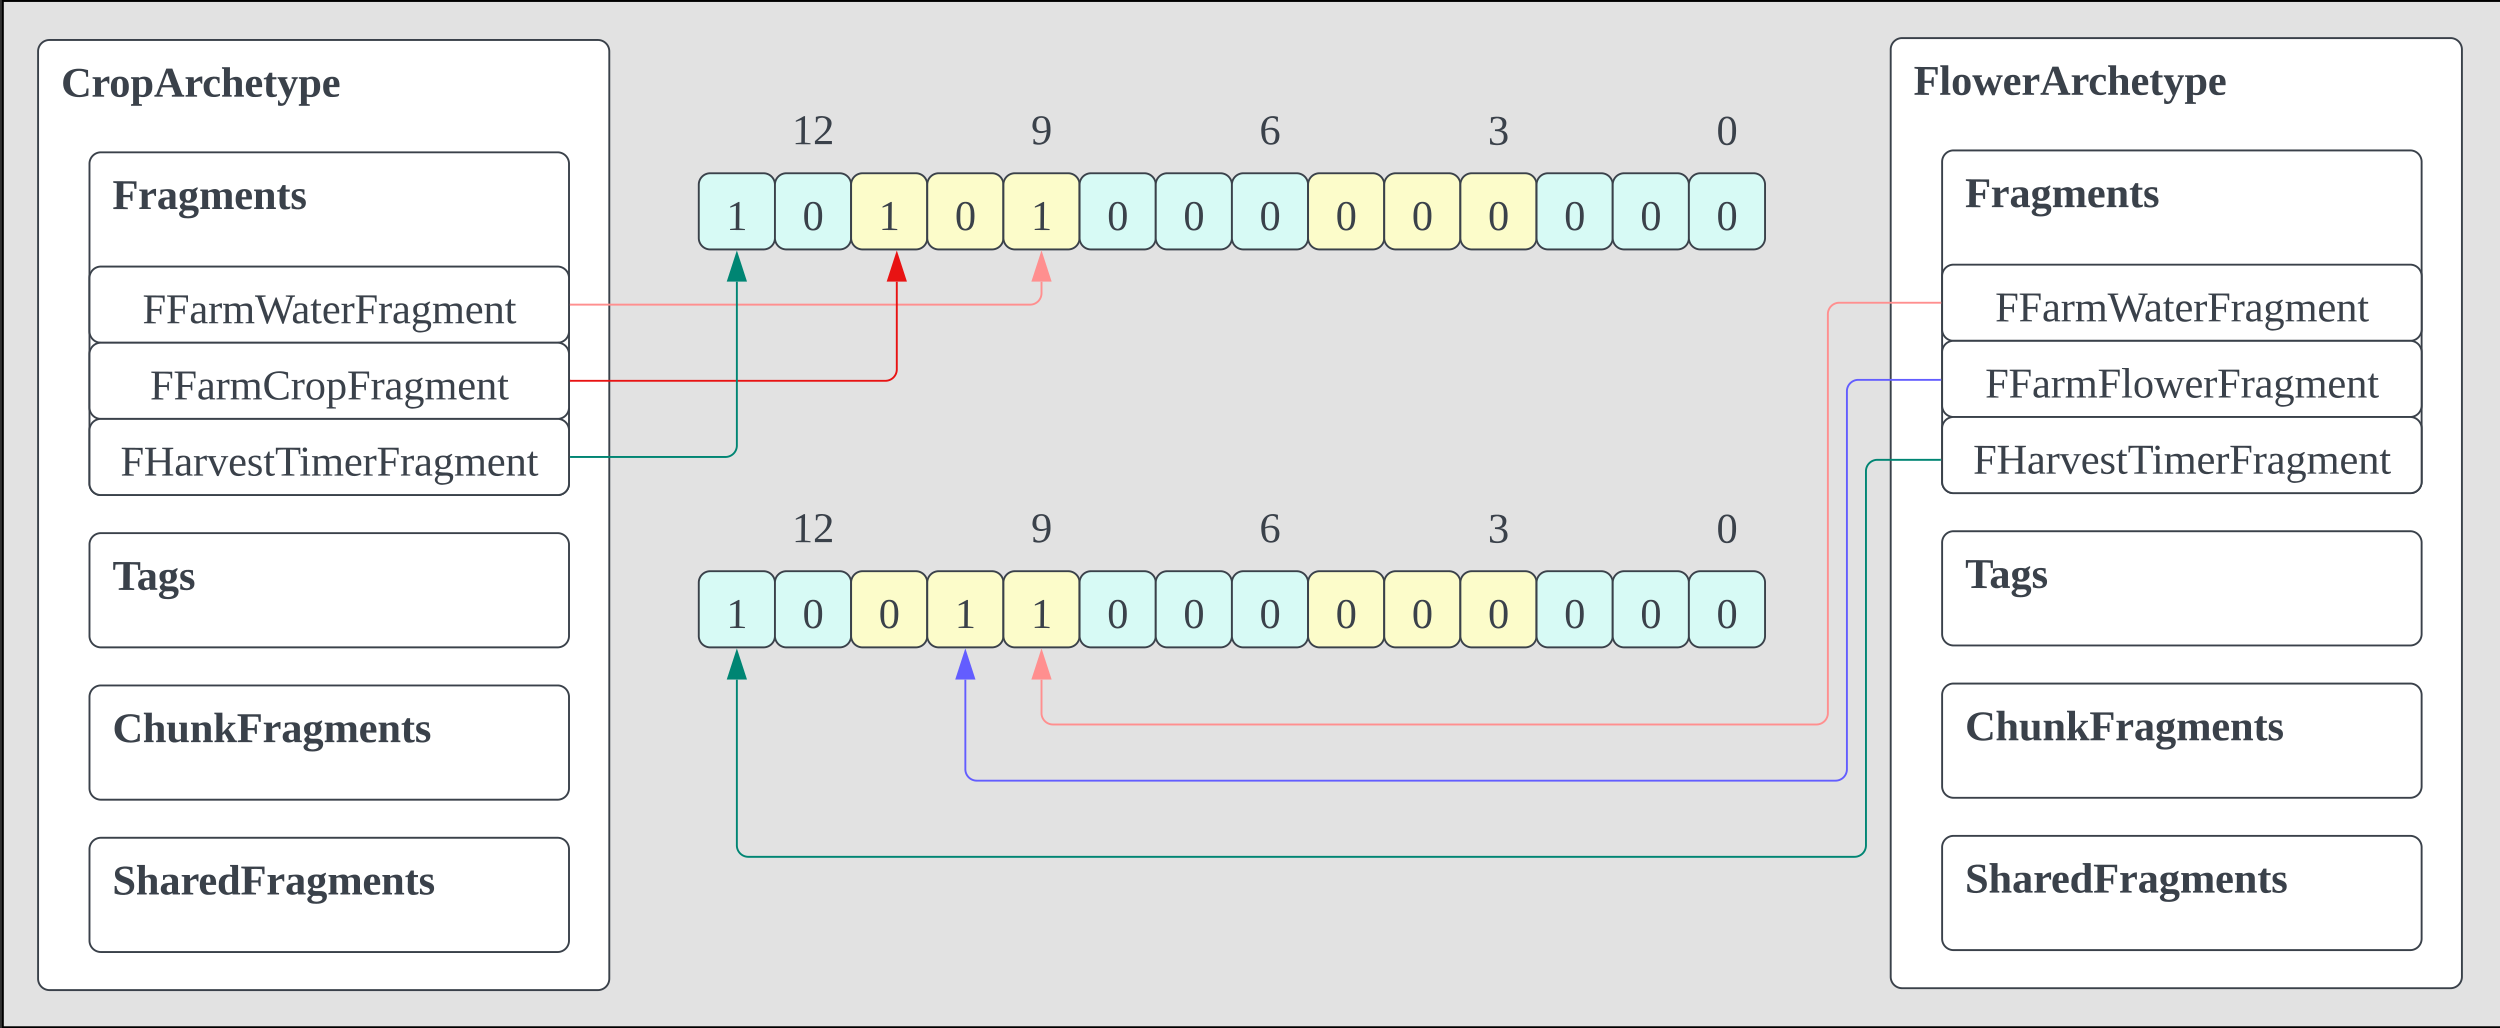 <svg width="1313" height="540" xmlns="http://www.w3.org/2000/svg" xmlns:xlink="http://www.w3.org/1999/xlink"><rect width="100%" height="100%" fill="#333333" stroke="none"/><path stroke="#000" fill="#e2e2e2" d="M1.5.5h1315v539H1.5z"/><path d="M20 27a6 6 0 0 1 6-6h288a6 6 0 0 1 6 6v487a6 6 0 0 1-6 6H26a6 6 0 0 1-6-6V27z" stroke="#3a414a" fill="#fff"/><use xlink:href="#a" transform="translate(372 290.778)" y="-240" x="-340"/><path d="M367 97a6 6 0 0 1 6-6h28a6 6 0 0 1 6 6v28a6 6 0 0 1-6 6h-28a6 6 0 0 1-6-6V97z" stroke="#3a414a" fill="#d7faf5"/><use xlink:href="#b" transform="translate(721.444 360.778)" y="-240" x="-340"/><path d="M407 97a6 6 0 0 1 6-6h28a6 6 0 0 1 6 6v28a6 6 0 0 1-6 6h-28a6 6 0 0 1-6-6V97z" stroke="#3a414a" fill="#d7faf5"/><use xlink:href="#c" transform="translate(761.444 360.778)" y="-240" x="-340"/><path d="M447 97a6 6 0 0 1 6-6h28a6 6 0 0 1 6 6v28a6 6 0 0 1-6 6h-28a6 6 0 0 1-6-6V97z" stroke="#3a414a" fill="#fcfcca"/><use xlink:href="#b" transform="translate(801.444 360.778)" y="-240" x="-340"/><path d="M487 97a6 6 0 0 1 6-6h28a6 6 0 0 1 6 6v28a6 6 0 0 1-6 6h-28a6 6 0 0 1-6-6V97z" stroke="#3a414a" fill="#fcfcca"/><use xlink:href="#c" transform="translate(841.444 360.778)" y="-240" x="-340"/><path d="M527 97a6 6 0 0 1 6-6h28a6 6 0 0 1 6 6v28a6 6 0 0 1-6 6h-28a6 6 0 0 1-6-6V97z" stroke="#3a414a" fill="#fcfcca"/><use xlink:href="#b" transform="translate(881.444 360.778)" y="-240" x="-340"/><path d="M567 97a6 6 0 0 1 6-6h28a6 6 0 0 1 6 6v28a6 6 0 0 1-6 6h-28a6 6 0 0 1-6-6V97z" stroke="#3a414a" fill="#d7faf5"/><use xlink:href="#c" transform="translate(921.444 360.778)" y="-240" x="-340"/><path d="M607 97a6 6 0 0 1 6-6h28a6 6 0 0 1 6 6v28a6 6 0 0 1-6 6h-28a6 6 0 0 1-6-6V97z" stroke="#3a414a" fill="#d7faf5"/><use xlink:href="#c" transform="translate(961.444 360.778)" y="-240" x="-340"/><path d="M647 97a6 6 0 0 1 6-6h28a6 6 0 0 1 6 6v28a6 6 0 0 1-6 6h-28a6 6 0 0 1-6-6V97z" stroke="#3a414a" fill="#d7faf5"/><use xlink:href="#c" transform="translate(1001.44 360.778)" y="-240" x="-340"/><path d="M687 97a6 6 0 0 1 6-6h28a6 6 0 0 1 6 6v28a6 6 0 0 1-6 6h-28a6 6 0 0 1-6-6V97z" stroke="#3a414a" fill="#fcfcca"/><use xlink:href="#c" transform="translate(1041.44 360.778)" y="-240" x="-340"/><path d="M727 97a6 6 0 0 1 6-6h28a6 6 0 0 1 6 6v28a6 6 0 0 1-6 6h-28a6 6 0 0 1-6-6V97z" stroke="#3a414a" fill="#fcfcca"/><use xlink:href="#c" transform="translate(1081.44 360.778)" y="-240" x="-340"/><path d="M767 97a6 6 0 0 1 6-6h28a6 6 0 0 1 6 6v28a6 6 0 0 1-6 6h-28a6 6 0 0 1-6-6V97z" stroke="#3a414a" fill="#fcfcca"/><use xlink:href="#c" transform="translate(1121.44 360.778)" y="-240" x="-340"/><path d="M807 97a6 6 0 0 1 6-6h28a6 6 0 0 1 6 6v28a6 6 0 0 1-6 6h-28a6 6 0 0 1-6-6V97z" stroke="#3a414a" fill="#d7faf5"/><use xlink:href="#c" transform="translate(1161.44 360.778)" y="-240" x="-340"/><path d="M847 97a6 6 0 0 1 6-6h28a6 6 0 0 1 6 6v28a6 6 0 0 1-6 6h-28a6 6 0 0 1-6-6V97z" stroke="#3a414a" fill="#d7faf5"/><use xlink:href="#c" transform="translate(1201.44 360.778)" y="-240" x="-340"/><path d="M887 97a6 6 0 0 1 6-6h28a6 6 0 0 1 6 6v28a6 6 0 0 1-6 6h-28a6 6 0 0 1-6-6V97z" stroke="#3a414a" fill="#d7faf5"/><use xlink:href="#c" transform="translate(1241.44 360.778)" y="-240" x="-340"/><path d="M47 86a6 6 0 0 1 6-6h239.84a6 6 0 0 1 6 6v168a6 6 0 0 1-6 6H53a6 6 0 0 1-6-6V86z" stroke="#3a414a" fill="#fff"/><use xlink:href="#d" transform="translate(399 349.778)" y="-240" x="-340"/><path d="M47 146a6 6 0 0 1 6-6h239.84a6 6 0 0 1 6 6v28a6 6 0 0 1-6 6H53a6 6 0 0 1-6-6v-28z" stroke="#3a414a" fill="#fff"/><use xlink:href="#e" transform="translate(414.79 409.778)" y="-240" x="-340"/><path d="M47 186a6 6 0 0 1 6-6h239.84a6 6 0 0 1 6 6v28a6 6 0 0 1-6 6H53a6 6 0 0 1-6-6v-28z" stroke="#3a414a" fill="#fff"/><use xlink:href="#f" transform="translate(418.741 449.778)" y="-240" x="-340"/><path d="M47 226a6 6 0 0 1 6-6h239.84a6 6 0 0 1 6 6v28a6 6 0 0 1-6 6H53a6 6 0 0 1-6-6v-28z" stroke="#3a414a" fill="#fff"/><use xlink:href="#g" transform="translate(403.216 489.778)" y="-240" x="-340"/><path d="M299.84 160H541a6 6 0 0 0 6-6v-6.12" stroke="#ff8f8f" fill="none"/><path d="M299.85 160.5h-.5v-1h.5v1z" stroke="#ff8f8f" stroke-width=".05" fill="#ff8f8f"/><path d="m547 133.12 4.63 14.26h-9.26l4.63-14.26z" stroke="#ff8f8f" fill="#ff8f8f"/><path d="M299.84 200H465a6 6 0 0 0 6-6v-46.12" stroke="#e81313" fill="none"/><path d="M299.85 200.5h-.5v-1h.5v1z" stroke="#e81313" stroke-width=".05" fill="#e81313"/><path d="m471 133.12 4.63 14.26h-9.26l4.63-14.26z" stroke="#e81313" fill="#e81313"/><path d="M299.84 240H381a6 6 0 0 0 6-6v-86.12" stroke="#008573" fill="none"/><path d="M299.85 240.5h-.5v-1h.5v1z" stroke="#008573" stroke-width=".05" fill="#008573"/><path d="m387 133.12 4.63 14.26h-9.26l4.63-14.26z" stroke="#008573" fill="#008573"/><path d="M860.5 57.33a6 6 0 0 1 6-6h81a6 6 0 0 1 6 6v28a6 6 0 0 1-6 6h-81a6 6 0 0 1-6-6v-28z" fill="none"/><use xlink:href="#c" transform="translate(1241.44 315.986)" y="-240" x="-340"/><path d="M740.5 57.33a6 6 0 0 1 6-6h81a6 6 0 0 1 6 6v28a6 6 0 0 1-6 6h-81a6 6 0 0 1-6-6v-28z" fill="none"/><use xlink:href="#h" transform="translate(1121.44 315.986)" y="-240" x="-340"/><path d="M620.5 57a6 6 0 0 1 6-6h81a6 6 0 0 1 6 6v28.67a6 6 0 0 1-6 6h-81a6 6 0 0 1-6-6V57z" fill="none"/><use xlink:href="#i" transform="translate(1001.44 315.715)" y="-240" x="-340"/><path d="M500.5 57a6 6 0 0 1 6-6h81a6 6 0 0 1 6 6v28.67a6 6 0 0 1-6 6h-81a6 6 0 0 1-6-6V57z" fill="none"/><use xlink:href="#j" transform="translate(881.444 315.715)" y="-240" x="-340"/><path d="M380.5 57a6 6 0 0 1 6-6h81a6 6 0 0 1 6 6v28.67a6 6 0 0 1-6 6h-81a6 6 0 0 1-6-6V57z" fill="none"/><use xlink:href="#k" transform="translate(755.889 315.715)" y="-240" x="-340"/><path d="M47 286a6 6 0 0 1 6-6h239.84a6 6 0 0 1 6 6v48a6 6 0 0 1-6 6H53a6 6 0 0 1-6-6v-48z" stroke="#3a414a" fill="#fff"/><use xlink:href="#l" transform="translate(399 549.778)" y="-240" x="-340"/><path d="M47 366a6 6 0 0 1 6-6h239.84a6 6 0 0 1 6 6v48a6 6 0 0 1-6 6H53a6 6 0 0 1-6-6v-48z" stroke="#3a414a" fill="#fff"/><use xlink:href="#m" transform="translate(399 629.778)" y="-240" x="-340"/><path d="M47 446a6 6 0 0 1 6-6h239.84a6 6 0 0 1 6 6v48a6 6 0 0 1-6 6H53a6 6 0 0 1-6-6v-48z" stroke="#3a414a" fill="#fff"/><use xlink:href="#n" transform="translate(399 709.778)" y="-240" x="-340"/><path d="M993 26a6 6 0 0 1 6-6h288a6 6 0 0 1 6 6v487a6 6 0 0 1-6 6H999a6 6 0 0 1-6-6V26z" stroke="#3a414a" fill="#fff"/><use xlink:href="#o" transform="translate(1345 289.778)" y="-240" x="-340"/><path d="M367 306a6 6 0 0 1 6-6h28a6 6 0 0 1 6 6v28a6 6 0 0 1-6 6h-28a6 6 0 0 1-6-6v-28z" stroke="#3a414a" fill="#d7faf5"/><use xlink:href="#b" transform="translate(721.444 569.778)" y="-240" x="-340"/><path d="M407 306a6 6 0 0 1 6-6h28a6 6 0 0 1 6 6v28a6 6 0 0 1-6 6h-28a6 6 0 0 1-6-6v-28z" stroke="#3a414a" fill="#d7faf5"/><use xlink:href="#c" transform="translate(761.444 569.778)" y="-240" x="-340"/><path d="M447 306a6 6 0 0 1 6-6h28a6 6 0 0 1 6 6v28a6 6 0 0 1-6 6h-28a6 6 0 0 1-6-6v-28z" stroke="#3a414a" fill="#fcfcca"/><use xlink:href="#c" transform="translate(801.444 569.778)" y="-240" x="-340"/><path d="M487 306a6 6 0 0 1 6-6h28a6 6 0 0 1 6 6v28a6 6 0 0 1-6 6h-28a6 6 0 0 1-6-6v-28z" stroke="#3a414a" fill="#fcfcca"/><use xlink:href="#b" transform="translate(841.444 569.778)" y="-240" x="-340"/><path d="M527 306a6 6 0 0 1 6-6h28a6 6 0 0 1 6 6v28a6 6 0 0 1-6 6h-28a6 6 0 0 1-6-6v-28z" stroke="#3a414a" fill="#fcfcca"/><use xlink:href="#b" transform="translate(881.444 569.778)" y="-240" x="-340"/><path d="M567 306a6 6 0 0 1 6-6h28a6 6 0 0 1 6 6v28a6 6 0 0 1-6 6h-28a6 6 0 0 1-6-6v-28z" stroke="#3a414a" fill="#d7faf5"/><use xlink:href="#c" transform="translate(921.444 569.778)" y="-240" x="-340"/><path d="M607 306a6 6 0 0 1 6-6h28a6 6 0 0 1 6 6v28a6 6 0 0 1-6 6h-28a6 6 0 0 1-6-6v-28z" stroke="#3a414a" fill="#d7faf5"/><use xlink:href="#c" transform="translate(961.444 569.778)" y="-240" x="-340"/><path d="M647 306a6 6 0 0 1 6-6h28a6 6 0 0 1 6 6v28a6 6 0 0 1-6 6h-28a6 6 0 0 1-6-6v-28z" stroke="#3a414a" fill="#d7faf5"/><use xlink:href="#c" transform="translate(1001.44 569.778)" y="-240" x="-340"/><path d="M687 306a6 6 0 0 1 6-6h28a6 6 0 0 1 6 6v28a6 6 0 0 1-6 6h-28a6 6 0 0 1-6-6v-28z" stroke="#3a414a" fill="#fcfcca"/><use xlink:href="#c" transform="translate(1041.44 569.778)" y="-240" x="-340"/><path d="M727 306a6 6 0 0 1 6-6h28a6 6 0 0 1 6 6v28a6 6 0 0 1-6 6h-28a6 6 0 0 1-6-6v-28z" stroke="#3a414a" fill="#fcfcca"/><use xlink:href="#c" transform="translate(1081.44 569.778)" y="-240" x="-340"/><path d="M767 306a6 6 0 0 1 6-6h28a6 6 0 0 1 6 6v28a6 6 0 0 1-6 6h-28a6 6 0 0 1-6-6v-28z" stroke="#3a414a" fill="#fcfcca"/><use xlink:href="#c" transform="translate(1121.44 569.778)" y="-240" x="-340"/><path d="M807 306a6 6 0 0 1 6-6h28a6 6 0 0 1 6 6v28a6 6 0 0 1-6 6h-28a6 6 0 0 1-6-6v-28z" stroke="#3a414a" fill="#d7faf5"/><use xlink:href="#c" transform="translate(1161.44 569.778)" y="-240" x="-340"/><path d="M847 306a6 6 0 0 1 6-6h28a6 6 0 0 1 6 6v28a6 6 0 0 1-6 6h-28a6 6 0 0 1-6-6v-28z" stroke="#3a414a" fill="#d7faf5"/><use xlink:href="#c" transform="translate(1201.44 569.778)" y="-240" x="-340"/><path d="M887 306a6 6 0 0 1 6-6h28a6 6 0 0 1 6 6v28a6 6 0 0 1-6 6h-28a6 6 0 0 1-6-6v-28z" stroke="#3a414a" fill="#d7faf5"/><use xlink:href="#c" transform="translate(1241.44 569.778)" y="-240" x="-340"/><path d="M1020 85a6 6 0 0 1 6-6h239.84a6 6 0 0 1 6 6v168a6 6 0 0 1-6 6H1026a6 6 0 0 1-6-6V85z" stroke="#3a414a" fill="#fff"/><use xlink:href="#d" transform="translate(1372 348.778)" y="-240" x="-340"/><path d="M1020 145a6 6 0 0 1 6-6h239.84a6 6 0 0 1 6 6v28a6 6 0 0 1-6 6H1026a6 6 0 0 1-6-6v-28z" stroke="#3a414a" fill="#fff"/><use xlink:href="#e" transform="translate(1387.79 408.778)" y="-240" x="-340"/><path d="M1020 185a6 6 0 0 1 6-6h239.84a6 6 0 0 1 6 6v28a6 6 0 0 1-6 6H1026a6 6 0 0 1-6-6v-28z" stroke="#3a414a" fill="#fff"/><use xlink:href="#p" transform="translate(1382.54 448.778)" y="-240" x="-340"/><path d="M1020 225a6 6 0 0 1 6-6h239.84a6 6 0 0 1 6 6v28a6 6 0 0 1-6 6H1026a6 6 0 0 1-6-6v-28z" stroke="#3a414a" fill="#fff"/><use xlink:href="#g" transform="translate(1376.22 488.778)" y="-240" x="-340"/><path d="M1019 199.5h-43a6 6 0 0 0-6 6V404a6 6 0 0 1-6 6H513a6 6 0 0 1-6-6v-47.12" stroke="#635dff" fill="none"/><path d="M1019.5 200h-.5v-1h.5v1z" stroke="#635dff" stroke-width=".05" fill="#635dff"/><path d="m507 342.12 4.63 14.26h-9.26l4.63-14.26z" stroke="#635dff" fill="#635dff"/><path d="M1019 241.5h-33a6 6 0 0 0-6 6V444a6 6 0 0 1-6 6H393a6 6 0 0 1-6-6v-87.12" stroke="#008573" fill="none"/><path d="M1019.5 242h-.5v-1h.5v1z" stroke="#008573" stroke-width=".05" fill="#008573"/><path d="m387 342.12 4.63 14.26h-9.26l4.63-14.26z" stroke="#008573" fill="#008573"/><path d="M860.5 266.33a6 6 0 0 1 6-6h81a6 6 0 0 1 6 6v28a6 6 0 0 1-6 6h-81a6 6 0 0 1-6-6v-28z" fill="none"/><use xlink:href="#c" transform="translate(1241.44 524.986)" y="-240" x="-340"/><path d="M740.5 266.33a6 6 0 0 1 6-6h81a6 6 0 0 1 6 6v28a6 6 0 0 1-6 6h-81a6 6 0 0 1-6-6v-28z" fill="none"/><use xlink:href="#h" transform="translate(1121.44 524.986)" y="-240" x="-340"/><path d="M620.5 266a6 6 0 0 1 6-6h81a6 6 0 0 1 6 6v28.67a6 6 0 0 1-6 6h-81a6 6 0 0 1-6-6V266z" fill="none"/><use xlink:href="#i" transform="translate(1001.44 524.715)" y="-240" x="-340"/><path d="M500.5 266a6 6 0 0 1 6-6h81a6 6 0 0 1 6 6v28.67a6 6 0 0 1-6 6h-81a6 6 0 0 1-6-6V266z" fill="none"/><use xlink:href="#j" transform="translate(881.444 524.715)" y="-240" x="-340"/><path d="M380.5 266a6 6 0 0 1 6-6h81a6 6 0 0 1 6 6v28.67a6 6 0 0 1-6 6h-81a6 6 0 0 1-6-6V266z" fill="none"/><use xlink:href="#k" transform="translate(755.889 524.715)" y="-240" x="-340"/><path d="M1020 285a6 6 0 0 1 6-6h239.84a6 6 0 0 1 6 6v48a6 6 0 0 1-6 6H1026a6 6 0 0 1-6-6v-48z" stroke="#3a414a" fill="#fff"/><use xlink:href="#l" transform="translate(1372 548.778)" y="-240" x="-340"/><path d="M1020 365a6 6 0 0 1 6-6h239.84a6 6 0 0 1 6 6v48a6 6 0 0 1-6 6H1026a6 6 0 0 1-6-6v-48z" stroke="#3a414a" fill="#fff"/><use xlink:href="#m" transform="translate(1372 628.778)" y="-240" x="-340"/><path d="M1020 445a6 6 0 0 1 6-6h239.84a6 6 0 0 1 6 6v48a6 6 0 0 1-6 6H1026a6 6 0 0 1-6-6v-48z" stroke="#3a414a" fill="#fff"/><use xlink:href="#n" transform="translate(1372 708.778)" y="-240" x="-340"/><path d="M1019 159h-53a6 6 0 0 0-6 6v209.5a6 6 0 0 1-6 6H553a6 6 0 0 1-6-6v-17.62" stroke="#ff8f8f" fill="none"/><path d="M1019.5 159.5h-.5v-1h.5v1z" stroke="#ff8f8f" stroke-width=".05" fill="#ff8f8f"/><path d="m547 342.12 4.63 14.26h-9.26l4.63-14.26z" stroke="#ff8f8f" fill="#ff8f8f"/><defs transform="translate(-340 -240)"><path fill="#3a414a" d="M76-116c0 86 71 126 135 84l6-39h16l-1 60C138 21 18 1 18-115c0-117 106-141 210-112l1 57h-16l-5-34c-13-9-32-16-54-16-60 0-78 42-78 104" id="q"/><path fill="#3a414a" d="M132-132c-21 0-37 9-50 16v100l26 4V0H10v-12l21-4v-133l-21-5v-11h69l2 34c17-18 35-41 71-40v61c-17 3-14-14-20-22" id="r"/><path fill="#3a414a" d="M90-170c54-1 76 32 76 87 1 56-23 87-77 87-53 0-75-32-75-87s23-86 76-87zM89-14c28-2 26-38 26-69s3-69-26-69c-27 0-24 39-24 69s-3 66 24 69" id="s"/><path fill="#3a414a" d="M186-86c2 69-46 103-114 85l1 62 25 4v12H5V65l18-4v-210l-18-5v-11h67v8c12-8 26-13 46-13 49 2 67 30 68 84zm-83 71c28 0 31-33 31-69 0-34-2-66-30-66-12 0-23 3-31 7v124c9 2 20 4 30 4" id="t"/><path fill="#3a414a" d="M75-13V0H4v-13l17-5 84-220h51l83 220 18 5V0H152v-13l28-5-23-61H67L45-18l30 5zm38-189L74-98h76" id="u"/><path fill="#3a414a" d="M109-18c15 0 31-2 42-6v14c-11 9-31 13-51 13-59 0-86-28-88-86-3-75 66-101 135-80v48h-13c-3-20-7-40-34-37-51 7-55 138 9 134" id="v"/><path fill="#3a414a" d="M127-114c3-31-26-38-50-25v123l15 4V0H10v-12l16-4v-218l-17-4v-12h68l-1 99c31-23 102-32 102 30v105l17 4V0h-82v-12l14-4v-98" id="w"/><path fill="#3a414a" d="M12-83c0-55 22-85 75-86 52-1 66 33 63 88H64c-1 37 6 64 44 63 14 0 28-4 39-6 3 28-28 25-55 27-57 4-80-31-80-86zm90-17c2-26 0-63-27-48-10 9-11 28-11 48h38" id="x"/><path fill="#3a414a" d="M78-41c-2 24 21 26 40 20C122 3 98 2 77 4 5 10 32-84 27-147H6v-11l25-7 21-38h26v38h35v18H78v106" id="y"/><path fill="#3a414a" d="M81 5 15-149c-7-2-13-5-11-16h84v11l-20 5 39 91 35-91-19-5v-11h53c2 11-4 13-11 15C134-81 111-5 75 58 65 77 34 83 8 74V32h11c0 24 29 35 43 12 7-11 13-25 19-39" id="z"/><path fill="#3a414a" d="m110-14 48 5v9H32v-9l48-5v-192l-48 17v-10l69-39h9v224" id="A"/><path fill="#3a414a" d="M90-239c59 0 76 52 76 120S152 4 89 4C31 4 14-51 14-119c0-67 17-120 76-120zM89-10c45-6 45-58 45-109 0-50 0-101-45-106-45 4-43 57-43 106 0 50-2 104 43 109" id="B"/><path fill="#3a414a" d="M92-101v83l39 5V0H8v-13l28-5v-200l-30-5v-13h197v64h-17l-5-42c-27-3-59-2-89-2v96h57l6-30h15v80h-15l-6-31H92" id="C"/><path fill="#3a414a" d="M31-163c51-5 127-20 127 40v107l17 4V0h-61l-4-13C82 13 12 12 12-46c0-51 46-52 95-53 9-45-22-69-57-44l-7 20H31v-40zM62-47c0 30 26 34 45 23v-59c-28 0-45 6-45 36" id="D"/><path fill="#3a414a" d="M9 41c2-18 18-26 32-33C29 1 16-9 16-28l29-33c-21-9-31-25-31-51-2-56 61-65 111-53l39-20c13 12-9 24-14 36 35 54-17 114-90 92-17 34 27 28 56 28 36-1 61 12 60 46-2 46-39 62-91 62-38 0-71-6-76-38zm35-3c6 35 97 29 94-9-2-28-50-14-78-17-8 7-15 14-16 26zm20-150c0 22 4 40 23 40 20 0 24-17 24-40 0-24-4-40-24-40-19 0-23 17-23 40" id="E"/><path fill="#3a414a" d="M126-114c3-31-27-37-49-25v123l15 4V0H10v-12l16-4v-133l-16-5v-11h64l2 14c24-16 81-33 96 3 30-24 105-39 105 27v105l17 4V0h-82v-12l14-4v-98c4-33-27-37-51-24 5 35 0 82 2 122l17 4V0h-83v-12l15-4v-98" id="F"/><path fill="#3a414a" d="M127-114c3-31-26-38-50-25v123l15 4V0H10v-12l16-4v-133l-16-5v-11h64l2 14c31-23 102-32 102 30v105l17 4V0h-82v-12l14-4v-98" id="G"/><path fill="#3a414a" d="M102-142c-14-17-68-15-54 18 24 26 83 17 83 72 0 62-72 62-120 47v-45h12c4 23 16 37 43 37 35 0 39-37 9-46-31-9-65-19-64-61 0-52 59-55 108-45v43h-11" id="H"/><path fill="#3a414a" d="M75-106v92l39 5v9H13v-9l28-5v-208l-31-4v-10h177v57h-11l-6-38c-28-4-63-3-95-3v98h69l5-28h11v73h-11l-5-29H75" id="I"/><path fill="#3a414a" d="M32-163c41-10 102-14 102 39v112c8 3 24-2 21 12h-45l-4-17C83 13 3 13 13-46c-2-50 45-50 92-51 4-36-5-70-42-56-6 2-12 4-16 6-4 7 0 23-15 20v-36zM42-47c0 41 41 33 63 22v-59c-34 1-63-1-63 37" id="J"/><path fill="#3a414a" d="M57-145c16-10 35-24 60-25v45c-19 1-8-30-40-17l-20 6v124l29 4v8H7v-8l21-4v-141c-8-3-24 2-21-12h48" id="K"/><path fill="#3a414a" d="M126-118c4-37-42-32-68-25v131l24 4v8H8C5-13 21-9 28-12v-141c-7-3-23 1-20-12h48l1 13c22-15 77-30 92 2 32-22 104-36 104 29v109c8 3 24-2 21 12h-75v-8l25-4v-106c3-39-45-31-72-24 7 37 1 88 3 130l25 4v8h-78v-8l24-4v-106" id="L"/><path fill="#3a414a" d="M319-222 242 5h-10l-61-162L108 5h-9L21-222l-21-4v-10h90v10l-34 4 56 166 63-163h8l61 163 54-166-37-4v-10h78v10" id="M"/><path fill="#3a414a" d="M54-38c-1 25 24 26 44 20v12C71 10 25 9 25-35v-115H4c-2-14 14-10 21-15l18-38h11v38h38v15H54v112" id="N"/><path fill="#3a414a" d="M84-170c49 0 66 33 63 87H46c-8 60 38 80 95 63v10C128-2 108 4 88 4 34 4 14-29 14-84c-1-54 22-86 70-86zm33 73c12-57-57-82-69-24-1 7-2 15-2 24h71" id="O"/><path fill="#3a414a" d="M141-152c28 39 5 97-54 97-9 0-20-2-27-3L49-35c29 22 130-14 124 52-4 45-38 57-88 61C21 83-8 26 45-2 33-6 22-15 21-31l28-31c-19-9-28-26-28-51-2-51 53-65 100-52l38-20 7 8-25 25zM85 64c35 0 61-11 61-42 0-35-57-17-89-21-9 8-16 19-17 34 0 25 19 29 45 29zM52-113c1 26 7 46 35 44 28-1 34-16 35-44 0-26-6-43-34-43s-36 17-36 43" id="P"/><path fill="#3a414a" d="M125-118c4-37-41-34-68-26v132l23 4v8H8C5-13 21-9 28-12v-141c-7-3-23 1-20-12h47l2 13c31-23 98-29 98 31v109c7 3 23-1 20 12h-72v-8l22-4v-106" id="Q"/><path fill="#3a414a" d="M52-115c0 93 80 130 150 87l7-35h11l-1 55c-23 7-52 12-83 12C60 4 19-37 15-115c-5-113 97-141 201-114l1 51h-12l-5-30c-15-9-39-16-62-16-66 0-86 41-86 109" id="R"/><path fill="#3a414a" d="M90-170c52 0 76 32 76 87 0 54-24 87-77 87-51 0-75-34-75-87 0-54 24-87 76-87zM89-10c39 0 46-35 46-73 0-39-7-73-46-73-39 1-44 34-44 73s6 72 44 73" id="S"/><path fill="#3a414a" d="M166-85c3 67-44 102-111 85l1 64 29 4v9H6v-9l21-4v-217c-7-3-22 1-19-12h46l1 9c11-8 26-14 45-14 47 2 64 36 66 85zM56-13c53 14 83-14 78-72 7-53-33-79-78-60v132" id="T"/><path fill="#3a414a" d="M10 0v-9l31-5v-208l-31-4v-10h95v10l-30 4v93h110v-93l-30-4v-10h94v10l-30 4v208l30 5v9h-94v-9l30-5v-99H75v99l30 5v9H10" id="U"/><path fill="#3a414a" d="M164-154 98 4H85L17-153c-7-3-20 0-17-12h77v8l-26 4L99-38l46-115-26-4v-8h61v8" id="V"/><path fill="#3a414a" d="M41-130c7 48 86 23 86 84 0 56-69 57-112 41v-40c20 0 9 29 31 31 35 19 77-26 41-50-27-18-72-13-72-59 0-50 58-52 100-41v36c-19 1-8-25-28-25-21-7-50-1-46 23" id="W"/><path fill="#3a414a" d="M55 0v-9l38-5v-207c-22 1-53 0-70 4l-5 37H7v-56h207v56h-12l-5-37-70-3v206l37 5v9H55" id="X"/><path fill="#3a414a" d="M47-200c-23 0-25-39 0-38 13 0 18 7 20 19-1 11-8 19-20 19zM65-12l28 4v8H8v-8l28-4v-141l-24-4v-8h53v153" id="Y"/><path fill="#3a414a" d="M104-123c39 3 61 21 62 59C167 7 83 12 19-4l-2-50h12c2 29 16 43 51 43 38 0 54-19 54-55 2-43-34-49-75-50v-14c37 0 64-7 64-48 0-47-47-56-81-36l-6 29H24v-46c51-13 135-13 131 51-2 34-20 52-51 57" id="Z"/><path fill="#3a414a" d="M48-126c45-28 121-18 121 53 0 50-25 77-72 77-63 0-80-54-82-120-3-88 52-142 140-116v40h-12c2-42-66-39-79-8-8 20-16 43-16 74zm0 11c2 50 2 105 49 105 33 0 37-26 40-60 5-60-49-61-89-45" id="aa"/><path fill="#3a414a" d="M133-108C87-80 6-93 12-164c4-49 26-74 76-74 64 1 77 52 77 120C165-26 111 22 21-2v-41h11C28-1 99-4 114-33c10-20 17-43 19-75zm0-12c-3-48 0-104-45-104-34 0-44 25-44 61 0 32 10 52 43 52 17 0 33-4 46-9" id="ab"/><path fill="#3a414a" d="M24-231c66-21 156 2 128 81C132-92 78-66 39-27h121V0H16v-26l59-54c26-25 47-47 47-97 0-48-47-57-81-37l-6 29H24v-46" id="ac"/><path fill="#3a414a" d="M54 0v-13l38-5v-199l-66 3-4 44H6v-66h229v66h-17l-4-44c-17-2-44-3-67-3v199l38 5V0H54" id="ad"/><path fill="#3a414a" d="M73-51c-3 31 27 38 51 25v-123l-16-5v-11h66v149l17 4V0h-65l-2-14C94 9 22 18 22-44v-105l-17-5v-11h68v114" id="ae"/><path fill="#3a414a" d="m77-79 64-71-17-4v-11h63v11c-32 3-40 30-59 46l57 92 15 4V0h-80c-2-11 3-15 10-16L97-74 77-60v44l16 4V0H10v-12l16-4v-218l-17-4v-12h68v171" id="af"/><path fill="#3a414a" d="M185-72C185 13 82 14 19-9v-63h16c2 37 21 58 61 58 46 0 69-51 31-71-42-23-106-23-106-90 0-69 87-70 148-56v56h-16l-7-32c-26-25-110-13-82 35 39 34 121 26 121 100" id="ag"/><path fill="#3a414a" d="M15-82c-4-69 47-101 113-83l-1-69-17-4v-12h68v234l18 4V0h-63l-4-9C77 23 5-9 15-82zm112-66c-43-16-64 17-61 65 2 33 3 67 32 67 12 0 22-3 29-8v-124" id="ah"/><path fill="#3a414a" d="m76-16 18 4V0H7v-12l18-4v-218l-17-4v-12h68v234" id="ai"/><path fill="#3a414a" d="m154-149 38 94 32-94-20-5v-11h54v11l-13 4L190 4h-21l-38-93L93 4H72L13-149c-7-2-15-4-12-16h82v11l-20 5 36 94 38-94h17" id="aj"/><path fill="#3a414a" d="m65-12 28 4v8H7v-8l28-4v-226l-28-4v-8h58v238" id="ak"/><path fill="#3a414a" d="M240-154 185 4h-14l-41-109L90 4H77L20-153c-7-3-23 1-20-12h79v8l-27 4L91-41l40-108h14l40 109 38-113-28-4v-8h63v8" id="al"/><g id="a"><use transform="rotate(.413) scale(.062)" xlink:href="#q"/><use transform="matrix(.062 0 0 .062 15.988 0)" xlink:href="#r"/><use transform="matrix(.062 0 0 .062 25.37 0)" xlink:href="#s"/><use transform="matrix(.062 0 0 .062 36.481 0)" xlink:href="#t"/><use transform="matrix(.062 0 0 .062 48.827 0)" xlink:href="#u"/><use transform="matrix(.062 0 0 .062 64.815 0)" xlink:href="#r"/><use transform="matrix(.062 0 0 .062 74.198 0)" xlink:href="#v"/><use transform="matrix(.062 0 0 .062 84.012 0)" xlink:href="#w"/><use transform="matrix(.062 0 0 .062 96.358 0)" xlink:href="#x"/><use transform="matrix(.062 0 0 .062 106.173 0)" xlink:href="#y"/><use transform="matrix(.062 0 0 .062 113.519 0)" xlink:href="#z"/><use transform="matrix(.062 0 0 .062 124.63 0)" xlink:href="#t"/><use transform="matrix(.062 0 0 .062 136.975 0)" xlink:href="#x"/></g><g id="d"><use transform="rotate(.413) scale(.062)" xlink:href="#C"/><use transform="matrix(.062 0 0 .062 13.519 0)" xlink:href="#r"/><use transform="matrix(.062 0 0 .062 23.333 0)" xlink:href="#D"/><use transform="matrix(.062 0 0 .062 34.444 0)" xlink:href="#E"/><use transform="matrix(.062 0 0 .062 45.556 0)" xlink:href="#F"/><use transform="matrix(.062 0 0 .062 64.012 0)" xlink:href="#x"/><use transform="matrix(.062 0 0 .062 73.827 0)" xlink:href="#G"/><use transform="matrix(.062 0 0 .062 86.173 0)" xlink:href="#y"/><use transform="matrix(.062 0 0 .062 93.519 0)" xlink:href="#H"/></g><g id="e"><use transform="rotate(.413) scale(.062)" xlink:href="#I"/><use transform="matrix(.062 0 0 .062 12.346 0)" xlink:href="#I"/><use transform="matrix(.062 0 0 .062 24.691 0)" xlink:href="#J"/><use transform="matrix(.062 0 0 .062 34.506 0)" xlink:href="#K"/><use transform="matrix(.062 0 0 .062 41.852 0)" xlink:href="#L"/><use transform="matrix(.062 0 0 .062 59.136 0)" xlink:href="#M"/><use transform="matrix(.062 0 0 .062 78.272 0)" xlink:href="#J"/><use transform="matrix(.062 0 0 .062 88.086 0)" xlink:href="#N"/><use transform="matrix(.062 0 0 .062 94.26 0)" xlink:href="#O"/><use transform="matrix(.062 0 0 .062 104.074 0)" xlink:href="#K"/><use transform="matrix(.062 0 0 .062 111.42 0)" xlink:href="#I"/><use transform="matrix(.062 0 0 .062 123.765 0)" xlink:href="#K"/><use transform="matrix(.062 0 0 .062 131.111 0)" xlink:href="#J"/><use transform="matrix(.062 0 0 .062 140.926 0)" xlink:href="#P"/><use transform="matrix(.062 0 0 .062 152.037 0)" xlink:href="#L"/><use transform="matrix(.062 0 0 .062 169.321 0)" xlink:href="#O"/><use transform="matrix(.062 0 0 .062 179.136 0)" xlink:href="#Q"/><use transform="matrix(.062 0 0 .062 190.247 0)" xlink:href="#N"/></g><g id="f"><use transform="rotate(.413) scale(.062)" xlink:href="#I"/><use transform="matrix(.062 0 0 .062 12.346 0)" xlink:href="#I"/><use transform="matrix(.062 0 0 .062 24.691 0)" xlink:href="#J"/><use transform="matrix(.062 0 0 .062 34.506 0)" xlink:href="#K"/><use transform="matrix(.062 0 0 .062 41.852 0)" xlink:href="#L"/><use transform="matrix(.062 0 0 .062 59.136 0)" xlink:href="#R"/><use transform="matrix(.062 0 0 .062 73.95 0)" xlink:href="#K"/><use transform="matrix(.062 0 0 .062 81.296 0)" xlink:href="#S"/><use transform="matrix(.062 0 0 .062 92.407 0)" xlink:href="#T"/><use transform="matrix(.062 0 0 .062 103.519 0)" xlink:href="#I"/><use transform="matrix(.062 0 0 .062 115.864 0)" xlink:href="#K"/><use transform="matrix(.062 0 0 .062 123.21 0)" xlink:href="#J"/><use transform="matrix(.062 0 0 .062 133.025 0)" xlink:href="#P"/><use transform="matrix(.062 0 0 .062 144.136 0)" xlink:href="#L"/><use transform="matrix(.062 0 0 .062 161.42 0)" xlink:href="#O"/><use transform="matrix(.062 0 0 .062 171.235 0)" xlink:href="#Q"/><use transform="matrix(.062 0 0 .062 182.346 0)" xlink:href="#N"/></g><g id="g"><use transform="rotate(.413) scale(.062)" xlink:href="#I"/><use transform="matrix(.062 0 0 .062 12.346 0)" xlink:href="#U"/><use transform="matrix(.062 0 0 .062 28.333 0)" xlink:href="#J"/><use transform="matrix(.062 0 0 .062 38.148 0)" xlink:href="#K"/><use transform="matrix(.062 0 0 .062 45.494 0)" xlink:href="#V"/><use transform="matrix(.062 0 0 .062 56.605 0)" xlink:href="#O"/><use transform="matrix(.062 0 0 .062 66.42 0)" xlink:href="#W"/><use transform="matrix(.062 0 0 .062 75.062 0)" xlink:href="#N"/><use transform="matrix(.062 0 0 .062 81.235 0)" xlink:href="#X"/><use transform="matrix(.062 0 0 .062 93.95 0)" xlink:href="#Y"/><use transform="matrix(.062 0 0 .062 100.123 0)" xlink:href="#L"/><use transform="matrix(.062 0 0 .062 117.407 0)" xlink:href="#O"/><use transform="matrix(.062 0 0 .062 127.222 0)" xlink:href="#K"/><use transform="matrix(.062 0 0 .062 134.568 0)" xlink:href="#I"/><use transform="matrix(.062 0 0 .062 146.914 0)" xlink:href="#K"/><use transform="matrix(.062 0 0 .062 154.26 0)" xlink:href="#J"/><use transform="matrix(.062 0 0 .062 164.074 0)" xlink:href="#P"/><use transform="matrix(.062 0 0 .062 175.185 0)" xlink:href="#L"/><use transform="matrix(.062 0 0 .062 192.47 0)" xlink:href="#O"/><use transform="matrix(.062 0 0 .062 202.284 0)" xlink:href="#Q"/><use transform="matrix(.062 0 0 .062 213.395 0)" xlink:href="#N"/></g><g id="k"><use transform="rotate(.413) scale(.062)" xlink:href="#A"/><use transform="matrix(.062 0 0 .062 11.111 0)" xlink:href="#ac"/></g><g id="l"><use transform="rotate(.413) scale(.062)" xlink:href="#ad"/><use transform="matrix(.062 0 0 .062 12.778 0)" xlink:href="#D"/><use transform="matrix(.062 0 0 .062 23.889 0)" xlink:href="#E"/><use transform="matrix(.062 0 0 .062 35 0)" xlink:href="#H"/></g><g id="m"><use transform="rotate(.413) scale(.062)" xlink:href="#q"/><use transform="matrix(.062 0 0 .062 15.988 0)" xlink:href="#w"/><use transform="matrix(.062 0 0 .062 28.333 0)" xlink:href="#ae"/><use transform="matrix(.062 0 0 .062 40.679 0)" xlink:href="#G"/><use transform="matrix(.062 0 0 .062 53.025 0)" xlink:href="#af"/><use transform="matrix(.062 0 0 .062 65.37 0)" xlink:href="#C"/><use transform="matrix(.062 0 0 .062 78.889 0)" xlink:href="#r"/><use transform="matrix(.062 0 0 .062 88.704 0)" xlink:href="#D"/><use transform="matrix(.062 0 0 .062 99.815 0)" xlink:href="#E"/><use transform="matrix(.062 0 0 .062 110.926 0)" xlink:href="#F"/><use transform="matrix(.062 0 0 .062 129.383 0)" xlink:href="#x"/><use transform="matrix(.062 0 0 .062 139.198 0)" xlink:href="#G"/><use transform="matrix(.062 0 0 .062 151.543 0)" xlink:href="#y"/><use transform="matrix(.062 0 0 .062 158.889 0)" xlink:href="#H"/></g><g id="n"><use transform="rotate(.413) scale(.062)" xlink:href="#ag"/><use transform="matrix(.062 0 0 .062 12.346 0)" xlink:href="#w"/><use transform="matrix(.062 0 0 .062 24.691 0)" xlink:href="#D"/><use transform="matrix(.062 0 0 .062 35.802 0)" xlink:href="#r"/><use transform="matrix(.062 0 0 .062 45.185 0)" xlink:href="#x"/><use transform="matrix(.062 0 0 .062 55 0)" xlink:href="#ah"/><use transform="matrix(.062 0 0 .062 67.346 0)" xlink:href="#C"/><use transform="matrix(.062 0 0 .062 80.864 0)" xlink:href="#r"/><use transform="matrix(.062 0 0 .062 90.679 0)" xlink:href="#D"/><use transform="matrix(.062 0 0 .062 101.79 0)" xlink:href="#E"/><use transform="matrix(.062 0 0 .062 112.901 0)" xlink:href="#F"/><use transform="matrix(.062 0 0 .062 131.358 0)" xlink:href="#x"/><use transform="matrix(.062 0 0 .062 141.173 0)" xlink:href="#G"/><use transform="matrix(.062 0 0 .062 153.519 0)" xlink:href="#y"/><use transform="matrix(.062 0 0 .062 160.864 0)" xlink:href="#H"/></g><g id="o"><use transform="rotate(.413) scale(.062)" xlink:href="#C"/><use transform="matrix(.062 0 0 .062 13.519 0)" xlink:href="#ai"/><use transform="matrix(.062 0 0 .062 19.691 0)" xlink:href="#s"/><use transform="matrix(.062 0 0 .062 30.802 0)" xlink:href="#aj"/><use transform="matrix(.062 0 0 .062 46.79 0)" xlink:href="#x"/><use transform="matrix(.062 0 0 .062 56.605 0)" xlink:href="#r"/><use transform="matrix(.062 0 0 .062 66.42 0)" xlink:href="#u"/><use transform="matrix(.062 0 0 .062 82.407 0)" xlink:href="#r"/><use transform="matrix(.062 0 0 .062 91.79 0)" xlink:href="#v"/><use transform="matrix(.062 0 0 .062 101.605 0)" xlink:href="#w"/><use transform="matrix(.062 0 0 .062 113.95 0)" xlink:href="#x"/><use transform="matrix(.062 0 0 .062 123.765 0)" xlink:href="#y"/><use transform="matrix(.062 0 0 .062 131.111 0)" xlink:href="#z"/><use transform="matrix(.062 0 0 .062 142.222 0)" xlink:href="#t"/><use transform="matrix(.062 0 0 .062 154.568 0)" xlink:href="#x"/></g><g id="p"><use transform="rotate(.413) scale(.062)" xlink:href="#I"/><use transform="matrix(.062 0 0 .062 12.346 0)" xlink:href="#I"/><use transform="matrix(.062 0 0 .062 24.691 0)" xlink:href="#J"/><use transform="matrix(.062 0 0 .062 34.506 0)" xlink:href="#K"/><use transform="matrix(.062 0 0 .062 41.852 0)" xlink:href="#L"/><use transform="matrix(.062 0 0 .062 59.136 0)" xlink:href="#I"/><use transform="matrix(.062 0 0 .062 71.481 0)" xlink:href="#ak"/><use transform="matrix(.062 0 0 .062 77.654 0)" xlink:href="#S"/><use transform="matrix(.062 0 0 .062 88.765 0)" xlink:href="#al"/><use transform="matrix(.062 0 0 .062 104.753 0)" xlink:href="#O"/><use transform="matrix(.062 0 0 .062 114.568 0)" xlink:href="#K"/><use transform="matrix(.062 0 0 .062 121.914 0)" xlink:href="#I"/><use transform="matrix(.062 0 0 .062 134.26 0)" xlink:href="#K"/><use transform="matrix(.062 0 0 .062 141.605 0)" xlink:href="#J"/><use transform="matrix(.062 0 0 .062 151.42 0)" xlink:href="#P"/><use transform="matrix(.062 0 0 .062 162.53 0)" xlink:href="#L"/><use transform="matrix(.062 0 0 .062 179.815 0)" xlink:href="#O"/><use transform="matrix(.062 0 0 .062 189.63 0)" xlink:href="#Q"/><use transform="matrix(.062 0 0 .062 200.74 0)" xlink:href="#N"/></g><use transform="rotate(.413) scale(.062)" xlink:href="#A" id="b"/><use transform="rotate(.413) scale(.062)" xlink:href="#B" id="c"/><use transform="rotate(.413) scale(.062)" xlink:href="#Z" id="h"/><use transform="rotate(.413) scale(.062)" xlink:href="#aa" id="i"/><use transform="rotate(.413) scale(.062)" xlink:href="#ab" id="j"/></defs></svg>